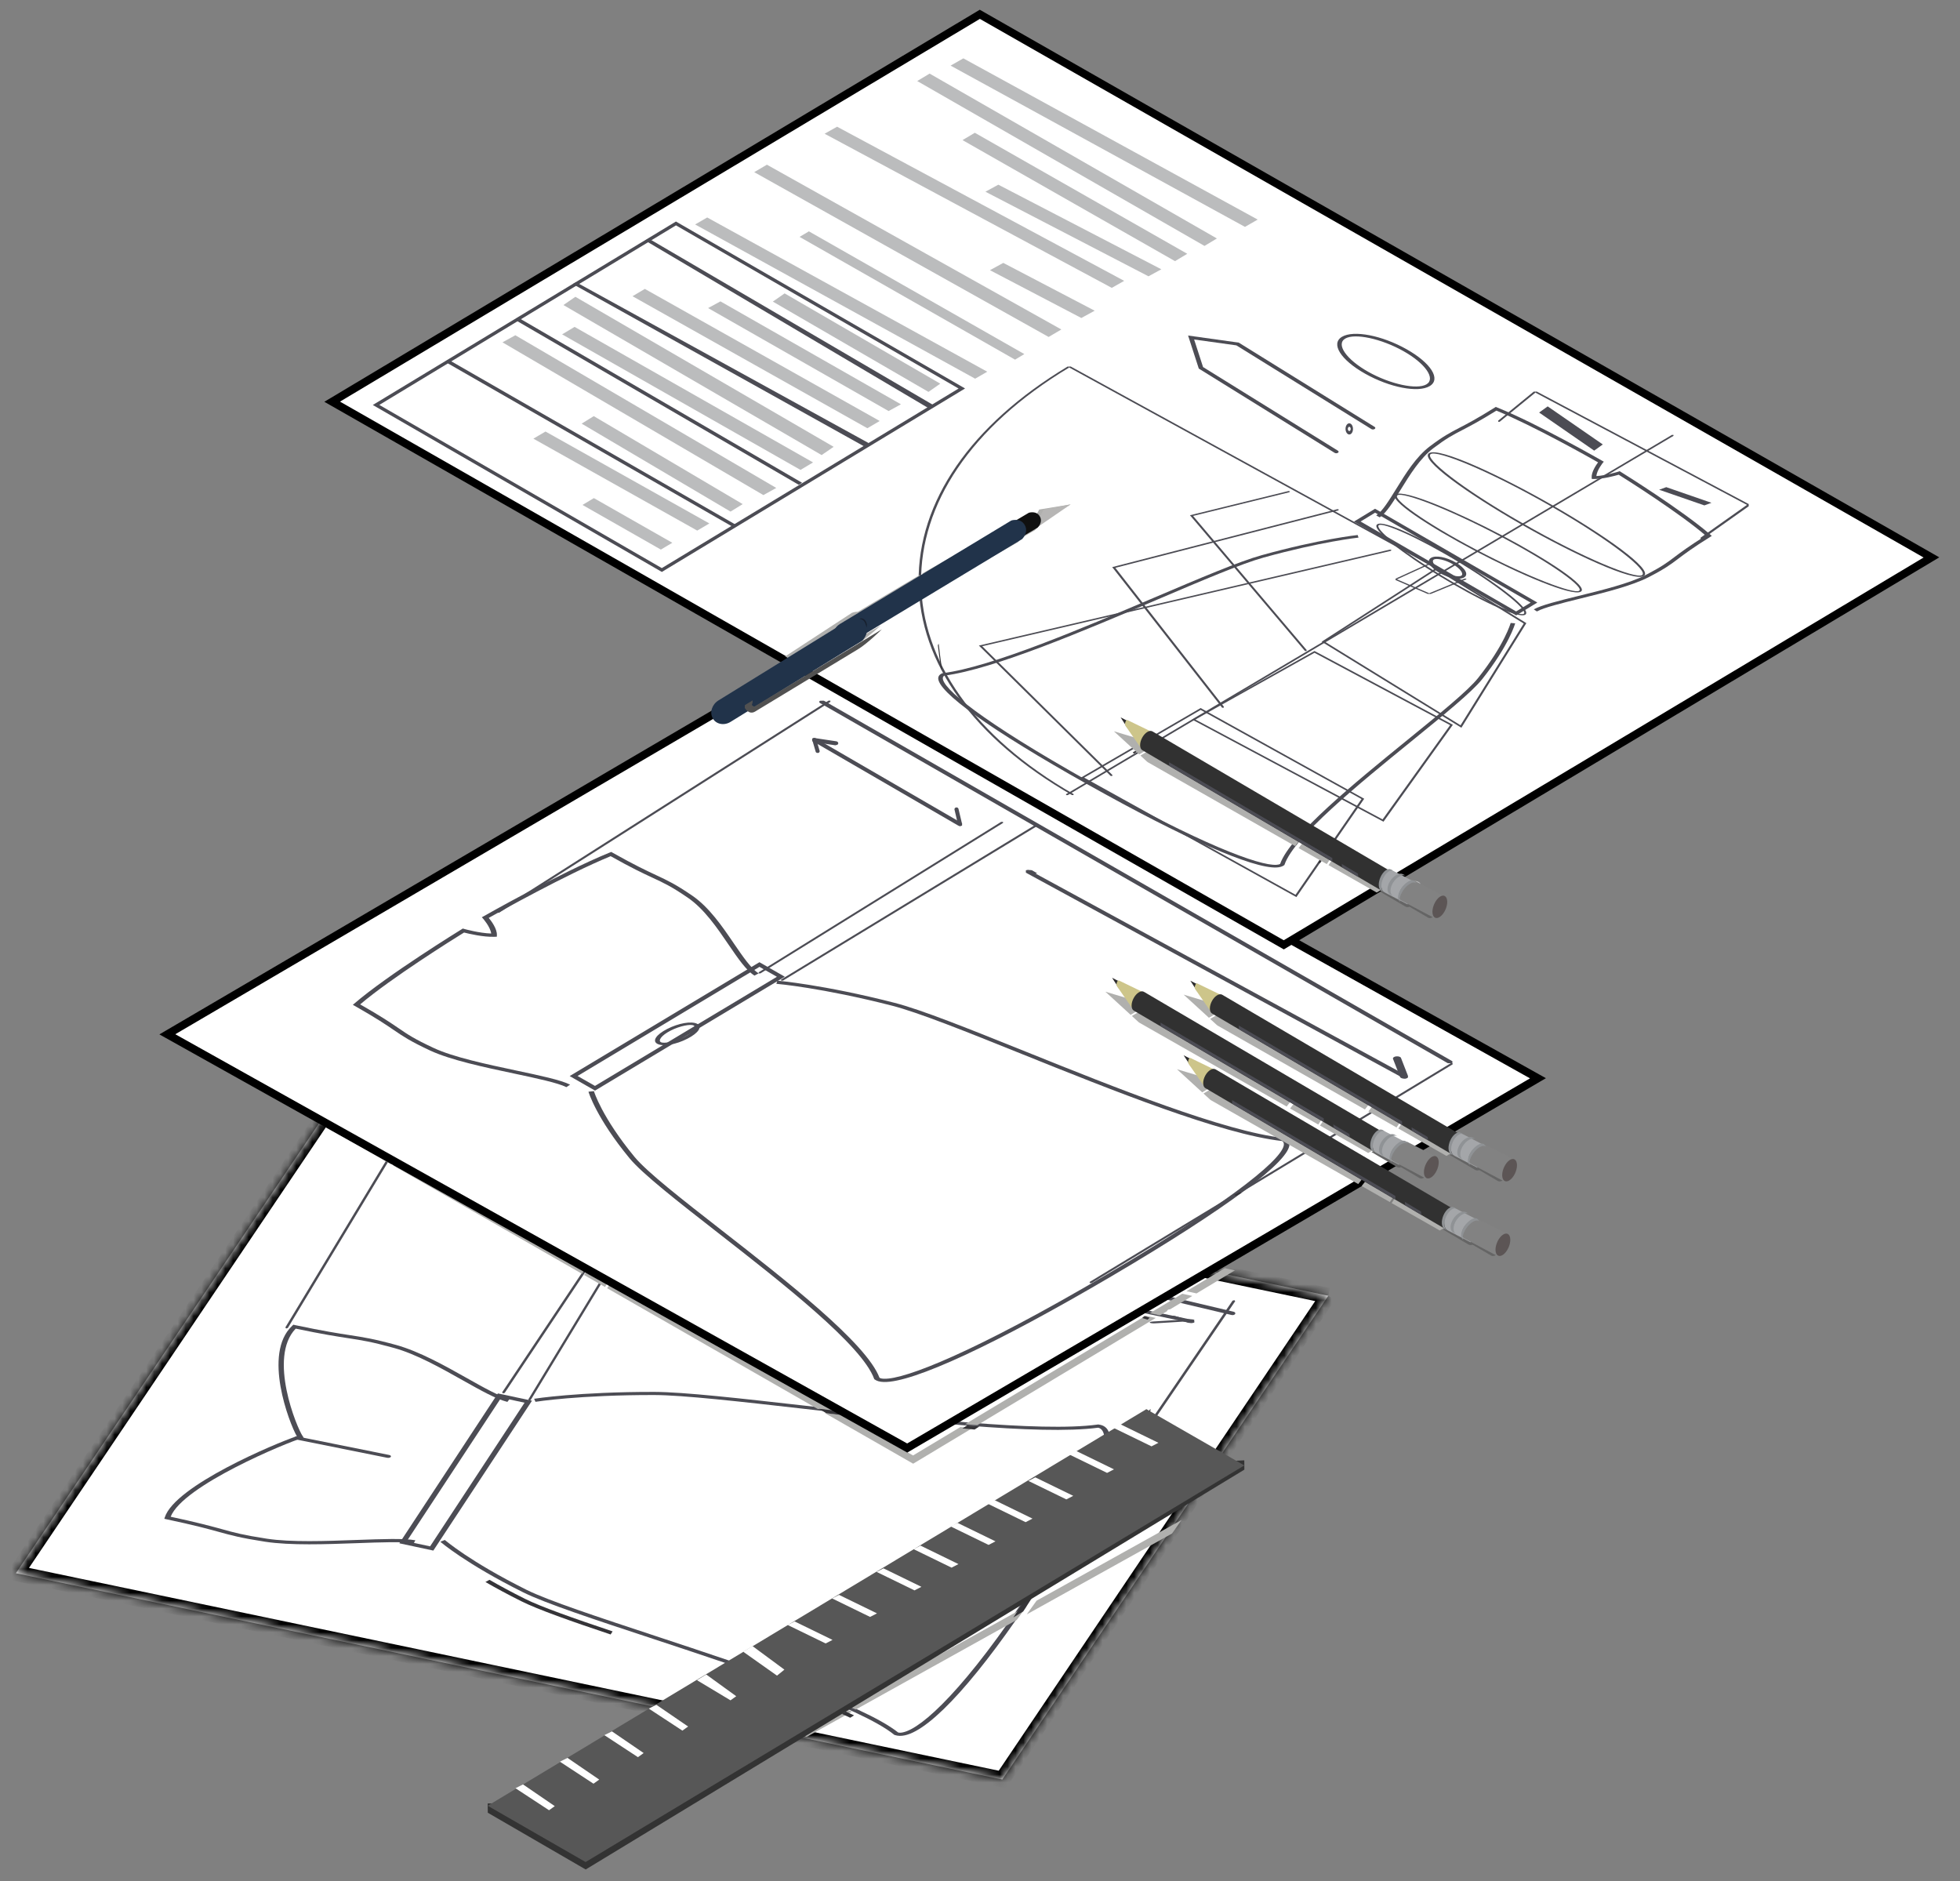 <?xml version="1.0" encoding="UTF-8"?> <svg xmlns="http://www.w3.org/2000/svg" width="248" height="238" viewBox="0 0 248 238" fill="none"><rect x="0" y="0" width="248" height="238" fill="#808080" stroke="none"/> <path d="M99.024 220.24L93.85 219.166L95.103 218.445L100.277 219.52L99.024 220.24ZM92.506 218.887L82.807 216.871L84.06 216.15L93.759 218.166L92.506 218.887Z" fill="#3A7AB9"></path> <path d="M94.032 219.813L92.666 219.521L93.939 218.768L95.305 219.06L94.032 219.813Z" fill="url(#paint0_radial_130_849)"></path> <path d="M148.084 191.924L150.807 188.626L151.449 188.916L149.531 191.239L148.084 191.924ZM152.122 188.099L151.48 187.811L153.973 184.792L154.615 185.08L152.122 188.099Z" fill="#3A7AB9"></path> <path d="M151.835 188.503L151.335 188.22L151.857 187.428L152.357 187.709L151.835 188.503Z" fill="url(#paint1_radial_130_849)"></path> <mask id="path-5-inside-1_130_849" fill="white"> <path d="M168.071 163.935L126.823 225.142L2.007 199.043L43.253 137.834L168.071 163.935Z"></path> </mask> <path d="M168.071 163.935L126.823 225.142L2.007 199.043L43.253 137.834L168.071 163.935Z" fill="white"></path> <path d="M126.823 225.142L127.653 225.701L127.277 226.259L126.619 226.121L126.823 225.142ZM2.007 199.043L1.802 200.022L0.346 199.717L1.177 198.484L2.007 199.043ZM43.253 137.834L42.423 137.275L42.799 136.718L43.457 136.855L43.253 137.834ZM168.9 164.494L127.653 225.701L125.994 224.584L167.242 163.376L168.9 164.494ZM126.619 226.121L1.802 200.022L2.211 198.064L127.028 224.164L126.619 226.121ZM1.177 198.484L42.423 137.275L44.082 138.393L2.836 199.602L1.177 198.484ZM43.457 136.855L168.275 162.956L167.866 164.914L43.048 138.813L43.457 136.855Z" fill="black" mask="url(#path-5-inside-1_130_849)"></path> <path d="M54.42 195.642L66.373 177.467L63.418 176.828L51.459 195.007L54.42 195.642ZM67.315 177.216L54.83 196.176L50.527 195.256L62.997 176.293L67.315 177.216Z" fill="#4C4C54"></path> <path d="M131.236 200.976C123.977 212.048 117.881 218.817 114.503 219.548C114.036 219.648 113.609 219.641 113.25 219.519L113.179 219.503L113.128 219.464C108.817 215.988 94.299 211.197 82.642 207.347C75.307 204.931 68.973 202.841 66.182 201.45C58.903 197.825 55.745 195.085 55.712 195.056L56.288 194.835C56.321 194.859 59.435 197.563 66.634 201.147C69.376 202.509 75.686 204.589 82.985 206.998C94.664 210.855 109.181 215.645 113.644 219.19C113.821 219.235 114.023 219.228 114.264 219.171C116.688 218.648 122.252 213.559 130.597 200.837C138.937 188.115 140.608 182.186 139.386 180.88C139.266 180.745 139.116 180.665 138.945 180.631C131.507 181.619 115.056 179.753 101.842 178.253C93.576 177.315 86.435 176.509 82.804 176.497C73.268 176.48 67.808 177.344 67.753 177.355L67.582 176.97C67.631 176.959 73.172 176.084 82.815 176.101C86.511 176.111 93.676 176.918 101.979 177.859C115.184 179.357 131.626 181.227 138.87 180.233L138.951 180.22L139.024 180.231C139.432 180.279 139.761 180.434 139.995 180.686C141.692 182.504 138.504 189.902 131.236 200.976Z" fill="#4C4C54"></path> <path d="M64.484 176.995L64.198 177.365C62.792 177.014 60.837 175.916 58.58 174.648C55.804 173.086 52.664 171.31 49.804 170.528C47.002 169.757 45.837 169.577 44.088 169.31C42.631 169.085 40.822 168.811 37.416 168.096C33.887 171.734 37.573 180.686 38.31 181.716L38.436 181.89L38.145 181.973C36.45 182.457 23.161 187.915 21.594 191.895C24.998 192.622 26.678 193.084 28.04 193.455C29.663 193.912 30.741 194.205 33.756 194.672C36.826 195.14 41.251 194.976 45.166 194.831C48.348 194.718 51.095 194.612 52.556 194.873L52.341 195.258C50.998 195.023 48.181 195.127 45.197 195.237C41.239 195.378 36.749 195.545 33.565 195.059C30.491 194.584 29.329 194.268 27.726 193.823C26.342 193.444 24.63 192.97 21.065 192.215L20.794 192.154L20.845 191.99C22.113 187.955 34.911 182.591 37.555 181.704C36.601 180.053 33.219 171.26 36.963 167.747L37.116 167.598L37.383 167.66C40.948 168.41 42.796 168.695 44.276 168.922C46.002 169.189 47.252 169.375 50.116 170.16C53.073 170.982 56.263 172.773 59.077 174.356C61.19 175.547 63.195 176.674 64.484 176.995Z" fill="#4C4C54"></path> <path d="M49.449 184.325C49.38 184.42 49.181 184.47 48.999 184.438L37.413 182.108C37.237 182.068 37.143 181.959 37.215 181.867C37.291 181.764 37.487 181.713 37.666 181.749L49.244 184.08C49.426 184.116 49.517 184.227 49.449 184.325Z" fill="#4C4C54"></path> <path d="M156.283 166.245C156.216 166.356 156.011 166.414 155.829 166.371L52.564 141.943C52.385 141.9 52.293 141.768 52.36 141.656C52.433 141.54 52.642 141.483 52.822 141.521L156.084 165.956C156.261 165.996 156.354 166.125 156.283 166.245Z" fill="#4C4C54"></path> <path d="M52.337 141.647L36.42 168.014L36.204 168.079L36.105 167.942L52.028 141.577L52.247 141.514L52.337 141.647Z" fill="#4C4C54"></path> <path d="M82.112 148.878L63.857 176.231L63.639 176.285L63.533 176.161L81.79 148.813L82.017 148.753L82.112 148.878Z" fill="#4C4C54"></path> <path d="M84.003 149.337L67.141 177.137L66.936 177.194L66.842 177.063L83.705 149.271L83.912 149.205L84.003 149.337Z" fill="#4C4C54"></path> <path d="M156.292 164.625L132.464 199.574L132.235 199.629L132.133 199.506L155.955 164.556L156.19 164.497L156.292 164.625Z" fill="#4C4C54"></path> <path d="M151.107 167.251C151.042 167.354 150.834 167.407 150.656 167.368L88.05 154.261C87.871 154.223 87.776 154.107 87.847 154.005C87.922 153.905 88.121 153.851 88.306 153.888L150.903 166.994C151.088 167.031 151.179 167.151 151.107 167.251Z" fill="#4C4C54"></path> <path d="M88.787 156.065L88.738 156.18C88.677 156.261 88.591 156.239 88.549 156.124L87.851 154.288C87.806 154.168 87.82 154.004 87.881 153.928C87.945 153.842 88.029 153.874 88.072 153.984L88.769 155.824L88.787 156.065Z" fill="#4C4C54"></path> <path d="M91.107 154.011L90.884 154.087L88.212 154.344C88.044 154.361 87.872 154.321 87.834 154.258C87.791 154.191 87.9 154.127 88.07 154.11L90.742 153.853C90.911 153.838 91.08 153.875 91.121 153.942L91.107 154.011Z" fill="#4C4C54"></path> <path d="M151.105 167.071L150.722 167.149L146.146 167.425C145.849 167.445 145.559 167.405 145.488 167.341C145.424 167.276 145.606 167.21 145.903 167.192L150.479 166.916C150.769 166.898 151.059 166.935 151.13 167L151.105 167.071Z" fill="#4C4C54"></path> <path d="M151.132 167.312L150.957 167.36C150.742 167.395 150.446 167.388 150.294 167.341L147.909 166.631C147.76 166.584 147.817 166.518 148.03 166.485C148.251 166.451 148.553 166.458 148.711 166.505L151.084 167.214L151.132 167.312Z" fill="#4C4C54"></path> <path d="M76.935 151.985C76.872 152.079 76.678 152.135 76.506 152.097L52.604 147.066C52.437 147.029 52.343 146.923 52.417 146.823C52.481 146.724 52.674 146.669 52.85 146.707L76.744 151.737C76.918 151.774 77.002 151.882 76.935 151.985Z" fill="#4C4C54"></path> <path d="M55.239 148.86L55.09 148.983C54.896 149.064 54.643 149.04 54.514 148.923L52.467 147.105C52.335 146.987 52.381 146.82 52.573 146.745C52.753 146.658 53.013 146.688 53.138 146.799L55.187 148.621L55.239 148.86Z" fill="#4C4C54"></path> <path d="M55.665 146.05L55.443 146.201L52.779 146.688C52.608 146.722 52.437 146.636 52.395 146.511C52.357 146.382 52.463 146.25 52.628 146.217L55.299 145.73C55.469 145.705 55.64 145.788 55.681 145.91L55.665 146.05Z" fill="#4C4C54"></path> <path d="M76.957 151.909L76.834 152.045C76.681 152.151 76.468 152.12 76.361 151.98L74.642 149.79C74.532 149.648 74.561 149.453 74.728 149.356C74.877 149.255 75.094 149.29 75.197 149.425L76.918 151.62L76.957 151.909Z" fill="#4C4C54"></path> <path d="M123.751 163.595L123.13 164.835L112.89 161.936L113.515 160.69L123.751 163.595Z" fill="#4C4C54"></path> <path d="M69.423 152.694L68.801 154.074L58.561 150.838L59.183 149.458L69.423 152.694Z" fill="#4C4C54"></path> <path d="M115.542 185.185L104.356 178.772C105.101 178.856 105.854 178.943 106.611 179.028L115.531 184.143L121.511 180.55C122.026 180.594 122.539 180.636 123.045 180.676L115.542 185.185ZM123.65 180.312C123.143 180.273 122.628 180.232 122.112 180.19L144.957 166.465L146.234 166.743L123.65 180.312ZM105.701 178.506C104.941 178.421 104.189 178.334 103.444 178.249L76.821 162.983L77.31 162.228L105.701 178.506ZM146.77 166.422L145.491 166.143L149.589 163.682L150.867 163.96L148.047 165.654C148.041 165.654 148.035 165.654 148.028 165.654C147.957 165.655 147.887 165.668 147.824 165.693C147.723 165.735 147.671 165.806 147.678 165.876L146.77 166.422ZM151.399 163.641L150.121 163.362L154.975 160.447L156.252 160.725L151.399 163.641ZM76.551 162.829L73.903 161.31L74.393 160.556L77.042 162.074L76.551 162.829ZM73.635 161.157L49.747 147.459L50.237 146.704L74.125 160.402L73.635 161.157ZM49.478 147.305L40.083 141.918L40.572 141.162L49.969 146.55L49.478 147.305Z" fill="#B0B0AE"></path> <path d="M123.316 180.862C122.807 180.818 122.293 180.772 121.775 180.725L122.378 180.337C122.896 180.383 123.414 180.428 123.923 180.471L123.316 180.862ZM106.81 179.075C106.05 178.983 105.294 178.889 104.545 178.799L103.628 178.234C104.377 178.327 105.133 178.421 105.896 178.513L106.81 179.075Z" fill="#353438"></path> <path d="M145.192 166.966L144.527 166.748L144.804 166.499L145.469 166.719L145.192 166.966Z" fill="#353438"></path> <path d="M21.175 130.859L114.79 183.201L194.599 136.421L100.986 84.075L21.175 130.859Z" fill="white" stroke="black"></path> <path d="M183.695 134.514L183.201 134.519L103.764 88.951C103.623 88.868 103.622 88.736 103.761 88.657L104.248 88.652L183.692 134.223C183.833 134.302 183.834 134.432 183.695 134.514Z" fill="#4C4C54"></path> <path d="M105.072 88.793L63.156 115.473L62.914 115.476L62.913 115.322L104.828 88.647L105.071 88.644L105.072 88.793Z" fill="#4C4C54"></path> <path d="M126.916 104.117L96.222 123.15L95.994 123.152L95.993 123.013L126.677 103.981L126.914 103.978L126.916 104.117Z" fill="#4C4C54"></path> <path d="M131.163 104.552L99.071 124.064L98.832 124.066L98.831 123.926L130.915 104.409L131.162 104.407L131.163 104.552Z" fill="#4C4C54"></path> <path d="M183.802 134.66L138.128 162.324L137.882 162.326L137.88 162.183L183.565 134.516L183.8 134.513L183.802 134.66Z" fill="#4C4C54"></path> <path d="M178.055 136.399C177.915 136.478 177.698 136.481 177.555 136.404L129.808 110.411L129.805 110.136C129.945 110.057 130.165 110.054 130.307 110.13L178.052 136.118C178.195 136.193 178.196 136.319 178.055 136.399Z" fill="#4C4C54"></path> <path d="M131.114 110.522L130.92 110.537C130.707 110.544 130.501 110.53 130.457 110.506L129.813 110.131C129.771 110.107 129.905 110.083 130.121 110.076C130.332 110.068 130.533 110.082 130.577 110.106L131.223 110.481L131.114 110.522Z" fill="#4C4C54"></path> <path d="M178.02 136.381L177.75 136.454C177.467 136.493 177.197 136.391 177.147 136.247L176.261 133.973C176.203 133.825 176.385 133.679 176.669 133.648C176.959 133.622 177.23 133.712 177.272 133.856L178.158 136.133L178.02 136.381Z" fill="#4C4C54"></path> <path d="M121.732 104.445C121.596 104.524 121.381 104.526 121.241 104.45L102.765 93.733L102.762 93.444C102.897 93.36 103.109 93.358 103.249 93.439L121.729 104.156L121.732 104.445Z" fill="#4C4C54"></path> <path d="M103.65 95.207L103.52 95.256C103.374 95.276 103.236 95.217 103.212 95.117L102.769 93.597C102.739 93.499 102.833 93.403 102.97 93.384C103.111 93.361 103.247 93.421 103.278 93.523L103.722 95.045L103.65 95.207Z" fill="#4C4C54"></path> <path d="M105.974 94.218L105.695 94.295L103.018 93.889C102.853 93.864 102.737 93.732 102.77 93.593C102.801 93.446 102.967 93.355 103.139 93.384L105.806 93.786C105.981 93.805 106.092 93.945 106.063 94.079L105.974 94.218Z" fill="#4C4C54"></path> <path d="M121.66 104.442L121.527 104.5C121.382 104.527 121.248 104.446 121.219 104.324L120.773 102.428C120.748 102.303 120.832 102.185 120.973 102.158C121.119 102.132 121.254 102.216 121.277 102.336L121.73 104.237L121.66 104.442Z" fill="#4C4C54"></path> <path d="M75.283 137.388L98.302 123.581L96.097 122.324L73.077 136.132L75.283 137.388ZM99.298 123.571L75.289 137.979L72.082 136.142L96.091 121.737L99.298 123.571Z" fill="#4C4C54"></path> <path d="M84.858 130.389C83.674 130.992 83.236 131.663 83.633 131.86C84.026 132.052 85.353 131.816 86.541 131.209C87.72 130.603 88.164 129.933 87.765 129.739C87.372 129.545 86.041 129.784 84.858 130.389ZM86.973 131.417C85.552 132.151 83.928 132.434 83.205 132.079C82.48 131.721 83.001 130.907 84.425 130.18C85.849 129.45 87.462 129.167 88.194 129.52C88.923 129.871 88.394 130.689 86.973 131.417Z" fill="#4C4C54"></path> <path d="M140.599 161.494C125.974 170.09 115.484 174.96 111.82 174.847C111.315 174.831 110.93 174.722 110.668 174.522L110.621 174.491L110.604 174.444C109.059 170.182 98.94 162.285 90.808 155.943C85.691 151.954 81.284 148.508 79.667 146.554C75.454 141.459 74.46 138.152 74.46 138.12L75.148 138.048C75.156 138.083 76.141 141.339 80.299 146.38C81.89 148.301 86.28 151.726 91.371 155.696C99.512 162.047 109.642 169.952 111.282 174.309C111.412 174.392 111.603 174.431 111.867 174.437C114.502 174.521 123.297 171.092 140.094 161.213C156.895 151.334 162.661 146.2 162.444 144.691C162.432 144.546 162.35 144.432 162.21 144.358C154.588 143.52 140.592 137.894 129.34 133.369C122.311 130.539 116.237 128.102 112.856 127.233C103.983 124.964 98.298 124.473 98.237 124.47L98.347 124.071C98.403 124.075 104.176 124.567 113.148 126.865C116.594 127.742 122.69 130.198 129.752 133.037C140.99 137.558 154.974 143.181 162.435 143.971L162.51 143.975L162.574 144.006C162.924 144.153 163.116 144.368 163.153 144.658C163.443 146.756 155.217 152.894 140.599 161.494Z" fill="#4C4C54"></path> <path d="M95.993 123.151L95.464 123.432C94.415 122.77 93.384 121.269 92.198 119.532C90.746 117.396 89.099 114.983 87.007 113.56C84.961 112.16 84.015 111.721 82.581 111.054C81.385 110.5 79.909 109.81 77.267 108.323C71.6 110.657 63.197 115.364 61.841 116.13C62.149 116.497 62.91 117.503 62.872 118.316L62.863 118.512L62.531 118.523C61.118 118.562 59.356 118.143 58.715 117.983C57.422 118.777 49.482 123.746 45.571 127.075C48.213 128.572 49.433 129.405 50.421 130.078C51.611 130.893 52.398 131.433 54.864 132.583C57.375 133.758 61.596 134.65 65.318 135.441C68.351 136.082 70.973 136.638 72.138 137.23L71.663 137.544C70.598 137.004 67.912 136.431 65.064 135.826C61.286 135.027 57.014 134.119 54.404 132.902C51.895 131.726 51.049 131.148 49.874 130.352C48.872 129.665 47.614 128.809 44.858 127.248L44.646 127.13L44.807 126.989C49.015 123.358 58.285 117.649 58.382 117.589L58.559 117.476L58.796 117.545C58.816 117.549 60.659 118.065 62.15 118.108C62.041 117.245 61.1 116.196 61.094 116.186L60.963 116.051L61.161 115.943C61.255 115.888 70.919 110.402 77.095 107.883L77.347 107.785L77.551 107.904C80.315 109.459 81.825 110.164 83.039 110.731C84.45 111.389 85.465 111.864 87.554 113.29C89.721 114.761 91.396 117.217 92.864 119.376C93.981 121.007 95.023 122.542 95.993 123.151Z" fill="#4C4C54"></path> <path d="M156.387 151.294L156.154 151.18L156.861 150.818L157.094 150.932L156.387 151.294Z" fill="#353438"></path> <path d="M153.794 184.492L154.317 183.697L154.737 183.933L153.794 184.492Z" fill="url(#paint2_radial_130_849)"></path> <path d="M102.077 219.738L100.7 219.461L106.72 216.113C107.087 216.262 107.444 216.411 107.792 216.558L102.077 219.738ZM108.285 216.284C107.937 216.136 107.58 215.988 107.214 215.837L129.925 203.199C129.492 203.804 129.067 204.388 128.65 204.953L108.285 216.284ZM84.172 216.146L82.797 215.87L91.771 210.878C92.167 211.004 92.563 211.131 92.959 211.259L84.172 216.146ZM93.463 210.977C93.069 210.85 92.673 210.723 92.278 210.597L140.297 183.88C140.298 184.196 140.257 184.567 140.169 184.995L93.463 210.977ZM129.913 204.251C130.325 203.685 130.741 203.106 131.161 202.513L149.503 192.306L148.3 194.021L129.913 204.251ZM154.086 185.771L146.243 181.617L145.24 182.175L146.325 180.627L154.615 185.017L154.089 185.768L154.086 185.771ZM140.963 184.553C141.015 184.156 141.02 183.803 140.981 183.499L145.827 180.804L144.626 182.516L140.963 184.553Z" fill="#B0B0AE"></path> <path d="M107.577 217.325C107.232 217.164 106.879 217 106.515 216.836L107.004 216.535C107.366 216.7 107.72 216.863 108.065 217.025L107.577 217.325ZM92.882 211.506C92.49 211.366 92.097 211.227 91.705 211.088L92.206 210.781C92.598 210.919 92.99 211.058 93.381 211.198L92.882 211.506ZM128.22 204.64C128.633 204.021 129.053 203.382 129.482 202.72L130.704 201.969C130.289 202.619 129.878 203.253 129.471 203.871L128.22 204.64ZM139.607 182.796C139.693 182.328 139.734 181.922 139.732 181.576L140.409 181.159C140.448 181.492 140.443 181.879 140.393 182.313L139.607 182.796Z" fill="#353438"></path> <path d="M144.674 181.115L145.317 178.606L145.537 178.278L145.588 178.351L145.007 180.62L144.674 181.115Z" fill="#353438"></path> <path d="M157.452 185.936L74.107 236.524L61.719 229.343L61.707 228.163L63.603 228.199L153.792 184.954L157.44 184.757L157.452 185.936Z" fill="#333333"></path> <path d="M157.447 185.401L74.097 235.582L61.71 228.46L145.053 178.283L157.447 185.401Z" fill="#575757"></path> <path d="M75.82 225.151L75.094 225.67L70.846 222.885L71.802 222.403L75.82 225.151Z" fill="white"></path> <path d="M70.197 228.509L69.471 229.028L65.223 226.242L66.179 225.761L70.197 228.509Z" fill="white"></path> <path d="M81.443 221.793L80.718 222.313L76.469 219.527L77.425 219.046L81.443 221.793Z" fill="white"></path> <path d="M87.067 218.436L86.342 218.956L82.093 216.17L83.049 215.689L87.067 218.436Z" fill="white"></path> <path d="M93.156 214.603L92.43 215.122L88.184 212.572L89.356 211.853L93.156 214.603Z" fill="white"></path> <path d="M99.251 211.24L98.315 211.998L94.041 208.976L95.212 208.257L99.251 211.24Z" fill="white"></path> <path d="M146.575 182.541L145.702 182.99L140.897 180.651L141.772 180.201L146.575 182.541Z" fill="white"></path> <path d="M140.952 185.899L140.079 186.348L135.274 184.008L136.149 183.559L140.952 185.899Z" fill="white"></path> <path d="M135.799 189.252L134.926 189.701L130.122 187.362L130.997 186.912L135.799 189.252Z" fill="white"></path> <path d="M130.643 192.133L129.77 192.582L124.966 190.242L125.841 189.793L130.643 192.133Z" fill="white"></path> <path d="M125.958 195.009L125.085 195.459L120.28 193.119L121.155 192.67L125.958 195.009Z" fill="white"></path> <path d="M121.273 197.886L120.4 198.335L115.596 195.996L116.471 195.546L121.273 197.886Z" fill="white"></path> <path d="M116.588 200.762L115.714 201.212L110.91 198.872L111.785 198.423L116.588 200.762Z" fill="white"></path> <path d="M110.965 204.121L110.091 204.57L105.287 202.23L106.162 201.781L110.965 204.121Z" fill="white"></path> <path d="M105.341 207.478L104.468 207.927L99.664 205.588L100.539 205.139L105.341 207.478Z" fill="white"></path> <path d="M244.387 70.525L162.436 119.538L42.03 50.823L123.978 1.811L244.387 70.525Z" fill="white" stroke="black"></path> <path d="M191.838 77.359L172.157 65.981L173.991 64.864L193.672 76.242L191.838 77.359ZM171.314 65.989L191.843 77.857L194.52 76.233L173.985 64.367L171.314 65.989Z" fill="#4C4C54"></path> <path d="M183.85 71.394C184.848 71.976 185.223 72.635 184.902 72.837C184.573 73.038 183.464 72.826 182.464 72.242C181.469 71.659 181.088 70.998 181.423 70.796C181.746 70.596 182.858 70.809 183.85 71.394ZM182.108 72.462C183.309 73.165 184.662 73.416 185.265 73.05C185.86 72.679 185.404 71.876 184.209 71.172C183.008 70.472 181.656 70.215 181.058 70.585C180.458 70.952 180.909 71.757 182.108 72.462Z" fill="#4C4C54"></path> <path d="M137.596 99.233C149.794 106.071 158.519 109.904 161.536 109.751C161.95 109.728 162.271 109.63 162.479 109.467L162.52 109.435L162.532 109.396C163.738 105.86 171.948 99.183 178.545 93.818C182.687 90.447 186.269 87.537 187.563 85.902C190.951 81.631 191.709 78.89 191.718 78.863L191.144 78.816C191.141 78.84 190.381 81.544 187.038 85.763C185.761 87.374 182.196 90.272 178.068 93.628C171.464 99 163.252 105.677 161.978 109.299C161.869 109.365 161.709 109.405 161.494 109.416C159.324 109.533 152.019 106.852 138 98.994C123.992 91.137 119.159 87.009 119.299 85.76C119.312 85.635 119.379 85.542 119.493 85.479C125.766 84.66 137.202 79.79 146.401 75.873C152.146 73.422 157.109 71.308 159.881 70.542C167.156 68.523 171.843 68.023 171.892 68.017L171.789 67.69C171.747 67.694 166.99 68.196 159.635 70.244C156.814 71.024 151.829 73.145 146.06 75.603C136.872 79.516 125.439 84.386 119.307 85.163L119.245 85.169L119.191 85.194C118.904 85.317 118.751 85.505 118.718 85.74C118.521 87.476 125.396 92.393 137.596 99.233Z" fill="#4C4C54"></path> <path d="M174.135 65.217L174.579 65.454C175.437 64.86 176.258 63.533 177.203 61.996C178.367 60.106 179.684 57.967 181.386 56.689C183.048 55.438 183.821 55.034 184.993 54.428C185.97 53.918 187.18 53.296 189.342 51.951C194.055 53.892 201.075 57.852 202.205 58.496C201.966 58.821 201.348 59.715 201.394 60.425L201.409 60.593L201.679 60.599C202.847 60.609 204.292 60.212 204.818 60.06C205.897 60.733 212.539 64.933 215.829 67.767C213.678 69.12 212.681 69.871 211.878 70.475C210.911 71.209 210.263 71.689 208.258 72.736C206.204 73.805 202.73 74.655 199.673 75.41C197.181 76.023 195.024 76.559 194.069 77.095L194.465 77.359C195.344 76.869 197.556 76.323 199.889 75.745C202.99 74.981 206.505 74.113 208.635 73.006C210.692 71.943 211.382 71.421 212.334 70.701C213.153 70.086 214.166 69.318 216.423 67.909L216.592 67.805L216.46 67.682C212.923 64.585 205.171 59.758 205.093 59.712L204.941 59.615L204.749 59.68C204.729 59.682 203.217 60.164 201.987 60.232C202.059 59.475 202.819 58.544 202.826 58.534L202.93 58.414L202.771 58.321C202.69 58.275 194.619 53.651 189.469 51.567L189.264 51.482L189.096 51.587C186.843 52.996 185.605 53.639 184.618 54.148C183.461 54.751 182.629 55.184 180.925 56.465C179.172 57.788 177.832 59.956 176.655 61.868C175.762 63.309 174.924 64.67 174.135 65.217Z" fill="#4C4C54"></path> <path d="M134.894 100.597L135.103 100.595L211.748 55.143L211.747 55.024L211.544 55.026L134.893 100.473L134.894 100.597Z" fill="#4C4C54"></path> <path d="M184.804 91.76L167.625 81.184L181.751 72.08L192.798 78.886L184.804 91.76ZM167.226 81.188L184.911 92.072L193.132 78.837L181.748 71.831L167.226 81.188Z" fill="#4C4C54"></path> <path d="M174.94 103.667L151.246 91.028L166.324 82.59L183.483 91.745L174.94 103.667ZM150.825 91.032L175.055 103.959L183.834 91.697L166.322 82.361L150.825 91.032Z" fill="#4C4C54"></path> <path d="M163.925 113.203L137.178 98.383L151.916 89.818L172.273 101.095L163.925 113.203ZM136.757 98.387L164.032 113.5L172.615 101.055L151.914 89.58L136.757 98.387Z" fill="#4C4C54"></path> <path d="M135.284 46.493L181.542 71.833L181.745 71.831L181.744 71.718L135.485 46.374L135.283 46.376L135.284 46.493Z" fill="#4C4C54"></path> <path d="M135.634 100.589L135.837 100.587L135.836 100.464C110.334 85.844 110.087 61.636 135.285 46.498L135.283 46.376L135.081 46.378C122.821 53.744 116.128 63.437 116.233 73.676C116.337 83.919 123.226 93.475 135.634 100.589Z" fill="#4C4C54"></path> <path d="M140.535 98.168L140.714 98.18L140.764 98.065L124.283 81.76L175.991 69.693L176.065 69.582L175.879 69.534L123.858 81.675L140.514 98.15L140.535 98.168Z" fill="#4C4C54"></path> <path d="M154.644 89.538L154.804 89.551L154.868 89.428L141.127 71.839L169.33 64.583L169.412 64.465L169.223 64.416L140.728 71.749L154.612 89.512L154.644 89.538Z" fill="#4C4C54"></path> <path d="M165.125 82.358L165.286 82.371L165.351 82.261L150.96 65.273L163.146 62.276L163.226 62.167L163.038 62.123L150.563 65.189L150.634 65.268L165.093 82.333L165.125 82.358Z" fill="#4C4C54"></path> <path d="M189.843 67.857C196.605 71.425 200.517 74.352 199.799 74.752C199.082 75.148 193.561 73.11 186.794 69.547C180.026 65.98 176.108 63.053 176.83 62.652C177.551 62.253 183.074 64.29 189.843 67.857ZM186.582 69.662C192.249 72.65 198.885 75.487 200.011 74.862C201.139 74.242 195.722 70.726 190.054 67.738C184.381 64.751 177.74 61.912 176.617 62.537C175.49 63.163 180.909 66.675 186.582 69.662Z" fill="#4C4C54"></path> <path d="M184.839 71.28C190.242 74.578 193.372 77.286 192.803 77.654C192.232 78.015 187.836 76.119 182.432 72.819C177.028 69.517 173.896 66.814 174.467 66.444C175.033 66.086 179.435 67.978 184.839 71.28ZM182.234 72.941C186.776 75.717 192.089 78.347 192.997 77.768C193.906 77.189 189.571 73.931 185.033 71.154C180.492 68.384 175.176 65.746 174.272 66.328C173.361 66.908 177.696 70.168 182.234 72.941Z" fill="#4C4C54"></path> <path d="M196.2 64.026C204.072 68.542 208.624 72.246 207.775 72.758C206.928 73.263 200.497 70.687 192.614 66.173C184.729 61.663 180.188 57.951 181.032 57.446C181.88 56.939 188.318 59.515 196.2 64.026ZM192.408 66.3C198.993 70.067 206.688 73.652 207.983 72.876C209.281 72.1 202.983 67.673 196.401 63.906C189.815 60.134 182.12 56.552 180.828 57.327C179.531 58.105 185.825 62.529 192.408 66.3Z" fill="#4C4C54"></path> <path d="M189.572 53.364L189.753 53.363L194.249 49.693L194.248 49.545L194.065 49.547L189.57 53.216L189.572 53.364Z" fill="#4C4C54"></path> <path d="M176.576 73.298L176.763 73.296L180.799 71.453L180.798 71.37L180.61 71.372L176.575 73.212L176.576 73.298Z" fill="#4C4C54"></path> <path d="M180.836 75.141L181.047 75.138L185.532 73.295L185.528 73.207L185.32 73.209L180.835 75.056L180.836 75.141Z" fill="#4C4C54"></path> <path d="M215.181 68.189L215.422 68.187L221.268 64.047L221.266 63.884L221.034 63.886L215.179 68.024L215.181 68.189Z" fill="#4C4C54"></path> <path d="M194.249 49.66L221.063 63.887L221.267 63.885L221.265 63.772L194.456 49.543L194.247 49.545L194.249 49.66Z" fill="#4C4C54"></path> <path d="M194.746 52.193L201.713 57.013L202.802 56.23L195.83 51.415L194.746 52.193Z" fill="#4C4C54"></path> <path d="M209.932 61.961L215.656 63.942L216.549 63.613L210.831 61.634L209.932 61.961Z" fill="#4C4C54"></path> <path d="M177.575 44.421C180.358 45.987 181.695 47.916 180.49 48.626C179.287 49.336 175.912 48.612 173.124 47.042C170.342 45.471 169.009 43.55 170.21 42.839C171.414 42.121 174.786 42.851 177.575 44.421ZM172.728 47.277C175.84 49.029 179.428 49.724 180.892 48.853C182.365 47.986 181.079 45.934 177.972 44.184C174.866 42.431 171.279 41.741 169.806 42.608C168.337 43.475 169.626 45.53 172.728 47.277Z" fill="#4C4C54"></path> <path d="M176.577 73.385L180.648 75.142L180.837 75.141L180.836 75.056L176.763 73.297L176.576 73.299L176.577 73.385Z" fill="#4C4C54"></path> <path d="M151.683 46.632L168.87 57.291C168.987 57.366 169.172 57.364 169.29 57.287C169.406 57.215 169.404 57.096 169.287 57.021L152.223 46.439L151.094 42.952L156.44 43.696L173.514 54.28C173.628 54.355 173.813 54.354 173.935 54.275C174.052 54.201 174.05 54.08 173.932 54.01L156.741 43.349L150.33 42.451L151.683 46.632Z" fill="#4C4C54"></path> <path d="M170.85 54.073C170.922 54.176 170.924 54.346 170.854 54.453C170.785 54.564 170.669 54.565 170.598 54.456C170.524 54.351 170.522 54.18 170.595 54.076C170.663 53.968 170.779 53.967 170.85 54.073ZM170.397 54.768C170.584 55.042 170.881 55.039 171.062 54.761C171.242 54.487 171.237 54.039 171.052 53.759C170.865 53.488 170.569 53.491 170.387 53.766C170.202 54.05 170.207 54.497 170.397 54.768Z" fill="#4C4C54"></path> <path d="M120.279 8.302L157.525 28.705L159.137 27.781L121.892 7.382L120.279 8.302Z" fill="#BBBCBD"></path> <path d="M116.056 10.253L152.406 31.114L153.976 30.172L117.623 9.311L116.056 10.253Z" fill="#BBBCBD"></path> <path d="M121.79 17.726L148.673 33.039L150.224 32.109L123.343 16.797L121.79 17.726Z" fill="#BBBCBD"></path> <path d="M124.687 24.255L145.319 34.958L146.944 34.07L126.32 23.366L124.687 24.255Z" fill="#BBBCBD"></path> <path d="M104.338 16.919L140.674 36.42L142.244 35.533L105.917 16.031L104.338 16.919Z" fill="#BBBCBD"></path> <path d="M125.259 34.183L136.822 40.232L138.511 39.31L126.946 33.261L125.259 34.183Z" fill="#BBBCBD"></path> <path d="M95.43 21.78L132.684 42.631L134.292 41.685L97.038 20.837L95.43 21.78Z" fill="#BBBCBD"></path> <path d="M101.172 29.971L128.435 45.503L129.61 44.798L102.348 29.268L101.172 29.971Z" fill="#BBBCBD"></path> <path d="M87.954 28.397L123.386 47.911L124.918 47.029L89.484 27.514L87.954 28.397Z" fill="#BBBCBD"></path> <path d="M97.787 38.157L117.48 49.582L118.973 48.54L99.279 37.119L97.787 38.157Z" fill="#BBBCBD"></path> <path d="M89.597 38.977L112.436 52.006L113.996 51.153L91.157 38.129L89.597 38.977Z" fill="#BBBCBD"></path> <path d="M80.032 37.477L109.747 54.18L111.309 53.263L81.592 36.552L80.032 37.477Z" fill="#BBBCBD"></path> <path d="M71.291 38.593L103.962 57.575L105.481 56.53L72.802 37.549L71.291 38.593Z" fill="#BBBCBD"></path> <path d="M71.124 42.303L101.287 59.452L102.877 58.505L72.705 41.358L71.124 42.303Z" fill="#BBBCBD"></path> <path d="M63.579 43.312L96.591 62.637L98.221 61.735L65.207 42.415L63.579 43.312Z" fill="#BBBCBD"></path> <path d="M73.597 53.598L92.436 64.728L93.973 63.779L75.13 52.648L73.597 53.598Z" fill="#BBBCBD"></path> <path d="M67.489 55.498L88.22 67.129L89.756 66.225L69.022 54.596L67.489 55.498Z" fill="#BBBCBD"></path> <path d="M73.701 63.883L83.62 69.533L85.066 68.67L75.143 63.019L73.701 63.883Z" fill="#BBBCBD"></path> <path d="M83.739 71.875L47.995 51.229L85.531 28.513L121.291 49.156L83.739 71.875ZM47.171 51.237L83.744 72.36L122.111 49.148L85.526 28.026L47.171 51.237Z" fill="#4C4C54"></path> <path d="M72.474 35.938L109.457 56.54L109.924 56.064L72.886 35.698L72.474 35.938Z" fill="#4C4C54"></path> <path d="M81.623 30.423L117.658 51.741L118.125 51.265L82.079 30.182L81.623 30.423Z" fill="#4C4C54"></path> <path d="M65.212 40.491L101.073 61.34L101.489 61.081L65.681 40.25L65.212 40.491Z" fill="#4C4C54"></path> <path d="M56.309 45.768L92.643 66.612L93.057 66.365L56.778 45.528L56.309 45.768Z" fill="#4C4C54"></path> <path d="M102.456 84.898L108.558 81.412C109.676 80.77 111.443 79.126 111.443 79.126L101.885 84.589L102.456 84.898ZM101.583 84.424L109.322 80.001C109.322 80.001 109.55 79.798 109.723 79.473L109.916 79.371L109.916 79.367L116.639 75.531C116.496 74.604 116.415 73.667 116.398 72.726L108.726 77.291L108.604 77.36L108.533 77.399C108.507 77.398 108.64 77.398 108.456 77.398C108.116 77.402 107.785 77.537 107.785 77.537L99.356 83.044L101.583 84.424ZM116.933 75.364L128.808 68.589C128.808 68.589 129.018 68.406 129.167 68.105L130.955 67.081C130.955 67.081 131.367 66.713 131.369 66.219L135.461 63.818L131.486 64.465C131.486 64.465 131.316 64.913 130.862 65.39C130.667 65.283 130.454 65.255 130.275 65.257C130.046 65.259 129.874 65.313 129.874 65.313L128.286 66.226L128.276 66.226L128.08 66.337C128.046 66.335 128.012 66.336 127.981 66.336C127.687 66.339 127.469 66.413 127.469 66.413L116.711 72.548C116.719 73.488 116.793 74.427 116.933 75.364Z" fill="#B0B0AE"></path> <path d="M132.029 64.468L135.461 63.818L129.897 67.646C129.897 67.646 129.538 66.754 130.603 66.168C131.675 65.58 132.029 64.468 132.029 64.468Z" fill="#B7B6B5"></path> <path d="M130.178 64.874C130.178 64.874 131.114 64.564 131.563 65.323C132.015 66.085 131.287 66.756 131.287 66.756L111.445 78.485C110.849 78.841 110.12 78.709 109.816 78.197L109.809 78.175C109.502 77.662 109.74 76.959 110.333 76.608L130.178 64.874Z" fill="#101010"></path> <path d="M106.262 78.954C105.536 79.392 105.245 80.272 105.622 80.916L105.631 80.939C106.003 81.581 106.895 81.75 107.629 81.306L129.323 68.209C129.323 68.209 129.539 68.006 129.69 67.683C129.844 67.354 129.936 66.901 129.658 66.42C129.369 65.932 128.945 65.799 128.579 65.778C128.231 65.757 127.956 65.855 127.956 65.855L106.262 78.954Z" fill="#21334A"></path> <path d="M109.426 78.748C109.606 79.092 109.538 79.417 109.432 79.641L109.532 79.576C109.532 79.576 109.853 79.189 109.573 78.651C109.293 78.111 108.837 78.248 108.837 78.248L108.737 78.313C108.964 78.316 109.246 78.401 109.426 78.748Z" fill="#17202E"></path> <path d="M90.911 88.615C90.087 89.119 89.763 90.134 90.187 90.876L90.195 90.905C90.62 91.642 91.63 91.836 92.445 91.325L109.116 81.047C109.116 81.047 109.333 80.829 109.499 80.497C109.695 80.115 109.821 79.564 109.488 78.979C109.155 78.39 108.635 78.246 108.215 78.241C107.853 78.235 107.57 78.329 107.57 78.329L90.911 88.615Z" fill="#21334A"></path> <path d="M94.261 89.604C94.261 89.604 94.776 90.495 95.552 90.02L108.604 82.116C109.758 81.414 111.579 79.62 111.579 79.62L95.452 89.393C95.452 89.393 94.967 89.296 95.21 88.975L95.232 88.611L94.25 89.21L94.237 89.563L94.261 89.604Z" fill="#515151"></path> <path d="M119.079 84.729L119.172 84.527C119.021 83.503 118.886 82.472 118.767 81.433L118.671 81.641C118.792 82.68 118.928 83.711 119.079 84.729Z" fill="#353438"></path> <path d="M164.006 106.9C164.312 106.372 164.686 105.807 165.114 105.213L164.829 105.006C164.403 105.595 164.026 106.159 163.715 106.687L164.006 106.9Z" fill="#353438"></path> <path d="M143.468 95.794L143.729 95.554L143.468 95.794ZM143.33 95.6L145.198 93.891L143.33 95.6Z" fill="#353438"></path> <path d="M167.016 109.227L168.433 107.092L168.212 106.965L166.796 109.099L167.016 109.227ZM143.484 95.345L143.788 95.16L145.725 93.992L145.646 93.946L145.559 93.918L145.561 93.909L145.494 93.888L143.325 95.197L143.484 95.345Z" fill="#353438"></path> <path d="M178.378 111.595C177.605 111.891 176.977 112.606 176.983 113.189C176.989 113.772 177.626 114 178.4 113.696C179.175 113.401 179.806 112.687 179.8 112.105C179.794 111.522 179.154 111.293 178.378 111.595Z" fill="#BBBCBD"></path> <path d="M77.263 206.791C72.209 205.099 68.087 203.646 65.972 202.59C64.226 201.719 62.712 200.899 61.421 200.151C61.588 200.056 61.76 199.964 61.935 199.876C63.211 200.612 64.705 201.422 66.43 202.283C68.49 203.308 72.54 204.735 77.513 206.401C77.438 206.533 77.354 206.663 77.263 206.791Z" fill="#353438"></path> <path d="M180.924 116.156C181.043 116.155 181.176 116.113 181.317 116.026C181.799 115.725 182.187 115.015 182.181 114.43C182.178 114.14 182.084 113.932 181.92 113.837L181.92 113.836L179.581 112.464C179.532 112.251 179.429 112.098 179.292 112.016L177.563 111.005L174.621 112.811L174.948 113L174.948 113.001L175.284 113.203L175.686 113.44L176.022 113.632L177.836 114.7L177.836 114.698C177.916 114.744 178.008 114.768 178.108 114.767C178.183 114.766 178.265 114.75 178.351 114.72L180.693 116.096C180.761 116.137 180.839 116.157 180.924 116.156Z" fill="#656565"></path> <path d="M174.196 112.924L176.963 111.274L176.926 111.256L176.297 110.899C176.22 110.852 176.127 110.83 176.026 110.831C175.946 110.832 175.861 110.846 175.772 110.875L169.535 107.323L168.101 109.455L174.196 112.924ZM167.878 109.327L169.311 107.196L165.993 105.306C165.345 106.007 164.779 106.675 164.315 107.298L167.878 109.327ZM163.877 107.049C164.349 106.425 164.919 105.758 165.564 105.062L146.565 94.243L144.606 95.41L144.298 95.594L145.156 96.38L145.164 96.379L145.233 96.435L163.877 107.049ZM144.137 95.447L146.331 94.14L142.252 92.912L140.941 92.52L141.958 93.448L144.137 95.447Z" fill="#B0B0AE"></path> <path d="M142.658 92.107L141.788 90.755L142.825 91.292L142.658 92.107Z" fill="#2C2B2D"></path> <path d="M146.13 92.787L144.501 94.841L142.391 91.808L142.391 91.803L142.347 91.637C142.345 91.45 142.427 91.219 142.524 91.122L142.635 91.09L146.13 92.787Z" fill="#CDC58A"></path> <path d="M176.484 110.538L175.202 112.915L144.531 94.908C144.366 94.807 144.262 94.593 144.259 94.286C144.253 93.672 144.656 92.92 145.164 92.611C145.416 92.452 145.649 92.437 145.819 92.533L176.484 110.538Z" fill="#313131"></path> <path d="M147.932 96.886L147.918 96.434L168.574 108.55L168.588 108.998L147.932 96.886Z" fill="#4C4C54"></path> <path d="M169.826 109.735L169.774 109.307L171.82 110.531L171.871 110.954L169.826 109.735Z" fill="#4C4C54"></path> <path d="M178.973 111.574L178.101 114.423L175.136 112.876C174.958 112.786 174.826 112.556 174.777 112.206C174.679 111.513 174.952 110.615 175.387 110.197C175.61 109.99 175.824 109.939 176.001 110.031L178.973 111.574Z" fill="#A4A6A9"></path> <path d="M177.081 110.877C176.447 111.218 175.935 112.036 175.942 112.699C175.945 113.035 176.071 113.268 176.282 113.375L175.907 113.185C175.7 113.077 175.565 112.846 175.562 112.512C175.555 111.846 176.069 111.026 176.702 110.687C177.027 110.513 177.319 110.498 177.524 110.604L177.901 110.795C177.686 110.688 177.405 110.704 177.081 110.877Z" fill="#8F9295"></path> <path d="M175.646 110.306C175.126 110.681 174.743 111.536 174.789 112.217C174.811 112.556 174.933 112.791 175.115 112.887L174.791 112.713C174.605 112.611 174.481 112.379 174.458 112.038C174.413 111.361 174.799 110.506 175.315 110.128C175.573 109.937 175.815 109.908 176.001 110.01L176.33 110.186C176.139 110.083 175.899 110.117 175.646 110.306Z" fill="#8F9295"></path> <path d="M182.641 113.309L181.491 116.15L177.368 113.966C177.128 113.867 176.986 113.648 176.983 113.331C176.977 112.7 177.552 111.926 178.249 111.606C178.603 111.442 178.931 111.421 179.163 111.529L182.641 113.309Z" fill="#828282"></path> <path d="M182.171 113.466C181.655 113.823 181.24 114.678 181.248 115.37C181.255 116.073 181.68 116.346 182.197 115.995C182.713 115.64 183.127 114.787 183.12 114.089C183.113 113.392 182.687 113.109 182.171 113.466Z" fill="#5C5555"></path> <path d="M178.616 111.71C178.044 111.926 177.402 112.67 177.176 113.384C177.064 113.74 177.075 114.015 177.189 114.18L176.99 113.89C176.875 113.726 176.86 113.445 176.972 113.089C177.198 112.375 177.846 111.63 178.415 111.417C178.703 111.314 178.913 111.365 179.029 111.53L179.233 111.82C179.117 111.657 178.901 111.606 178.616 111.71Z" fill="#8F9295"></path> <path d="M189.75 149.475C189.869 149.474 190.002 149.432 190.143 149.345C190.625 149.044 191.013 148.333 191.007 147.749C191.004 147.459 190.91 147.25 190.746 147.155L190.746 147.154L188.407 145.783C188.358 145.569 188.255 145.417 188.118 145.335L186.389 144.323L183.447 146.13L183.774 146.318L183.774 146.319L184.11 146.522L184.512 146.758L184.848 146.951L186.663 148.019L186.663 148.016C186.742 148.063 186.834 148.086 186.934 148.085C187.009 148.084 187.091 148.069 187.177 148.038L189.519 149.414C189.588 149.456 189.665 149.476 189.75 149.475Z" fill="#656565"></path> <path d="M183.022 146.244L185.789 144.593L185.752 144.575L185.123 144.218C185.046 144.172 184.953 144.149 184.852 144.15C184.772 144.151 184.687 144.165 184.599 144.194L178.361 140.642L176.927 142.774L183.022 146.244ZM176.705 142.647L178.137 140.515L174.819 138.625C174.171 139.326 173.605 139.995 173.141 140.618L176.705 142.647ZM172.703 140.368C173.175 139.744 173.745 139.078 174.39 138.382L155.391 127.562L153.432 128.73L153.124 128.913L153.982 129.699L153.99 129.698L154.059 129.754L172.703 140.368ZM152.964 128.766L155.158 127.459L151.078 126.231L149.767 125.839L150.784 126.767L152.964 128.766Z" fill="#B0B0AE"></path> <path d="M151.484 125.426L150.614 124.073L151.651 124.61L151.484 125.426Z" fill="#2C2B2D"></path> <path d="M154.956 126.106L153.327 128.161L151.217 125.127L151.217 125.122L151.173 124.956C151.172 124.769 151.253 124.538 151.35 124.441L151.462 124.409L154.956 126.106Z" fill="#CDC58A"></path> <path d="M185.31 143.857L184.028 146.233L153.357 128.227C153.192 128.126 153.088 127.912 153.085 127.605C153.079 126.991 153.482 126.238 153.99 125.93C154.242 125.771 154.475 125.755 154.645 125.851L185.31 143.857Z" fill="#313131"></path> <path d="M156.758 130.205L156.744 129.753L177.4 141.869L177.414 142.317L156.758 130.205Z" fill="#4C4C54"></path> <path d="M178.652 143.054L178.6 142.626L180.646 143.849L180.697 144.272L178.652 143.054Z" fill="#4C4C54"></path> <path d="M187.799 144.893L186.927 147.741L183.962 146.194C183.784 146.105 183.652 145.874 183.603 145.524C183.505 144.832 183.779 143.933 184.213 143.516C184.437 143.308 184.65 143.258 184.827 143.35L187.799 144.893Z" fill="#A4A6A9"></path> <path d="M185.907 144.195C185.273 144.536 184.761 145.354 184.768 146.018C184.771 146.354 184.897 146.586 185.108 146.693L184.733 146.503C184.526 146.395 184.391 146.164 184.388 145.831C184.381 145.164 184.895 144.344 185.528 144.005C185.853 143.831 186.145 143.816 186.35 143.923L186.727 144.113C186.513 144.007 186.231 144.023 185.907 144.195Z" fill="#8F9295"></path> <path d="M184.472 143.625C183.952 144 183.57 144.855 183.615 145.536C183.638 145.875 183.76 146.11 183.942 146.206L183.617 146.031C183.431 145.93 183.307 145.698 183.284 145.357C183.239 144.679 183.625 143.824 184.141 143.447C184.399 143.255 184.641 143.227 184.827 143.328L185.156 143.505C184.965 143.402 184.725 143.436 184.472 143.625Z" fill="#8F9295"></path> <path d="M191.467 146.628L190.317 149.469L186.194 147.285C185.954 147.186 185.813 146.967 185.809 146.65C185.803 146.019 186.378 145.245 187.075 144.925C187.429 144.761 187.757 144.74 187.989 144.848L191.467 146.628Z" fill="#828282"></path> <path d="M190.997 146.784C190.481 147.141 190.067 147.996 190.074 148.688C190.081 149.391 190.506 149.665 191.023 149.313C191.539 148.959 191.953 148.106 191.946 147.407C191.939 146.71 191.513 146.428 190.997 146.784Z" fill="#5C5555"></path> <path d="M187.443 145.029C186.87 145.245 186.228 145.989 186.002 146.703C185.89 147.059 185.902 147.334 186.016 147.498L185.816 147.209C185.701 147.045 185.686 146.763 185.799 146.408C186.025 145.694 186.672 144.948 187.241 144.736C187.53 144.633 187.739 144.684 187.855 144.849L188.059 145.138C187.943 144.976 187.727 144.925 187.443 145.029Z" fill="#8F9295"></path> <path d="M179.846 149.104C179.965 149.103 180.098 149.061 180.239 148.974C180.721 148.673 181.109 147.963 181.103 147.378C181.1 147.088 181.006 146.88 180.841 146.785L180.841 146.784L178.502 145.412C178.454 145.198 178.351 145.046 178.214 144.964L176.485 143.952L173.543 145.759L173.87 145.948L173.87 145.949L174.206 146.151L174.608 146.388L174.944 146.58L176.758 147.648L176.758 147.646C176.837 147.692 176.93 147.716 177.03 147.715C177.105 147.714 177.187 147.698 177.272 147.668L179.615 149.044C179.683 149.085 179.761 149.105 179.846 149.104Z" fill="#656565"></path> <path d="M173.117 145.873L175.885 144.223L175.848 144.205L175.219 143.848C175.142 143.801 175.049 143.779 174.948 143.78C174.868 143.78 174.783 143.795 174.694 143.824L168.457 140.271L167.023 142.404L173.117 145.873ZM166.8 142.276L168.233 140.145L164.914 138.255C164.267 138.956 163.701 139.624 163.237 140.247L166.8 142.276ZM162.799 139.998C163.271 139.373 163.841 138.707 164.486 138.011L145.487 127.192L143.527 128.359L143.22 128.543L144.078 129.329L144.086 129.328L144.155 129.384L162.799 139.998ZM143.059 128.396L145.253 127.089L141.174 125.86L139.863 125.469L140.88 126.397L143.059 128.396Z" fill="#B0B0AE"></path> <path d="M141.58 125.056L140.71 123.703L141.747 124.24L141.58 125.056Z" fill="#2C2B2D"></path> <path d="M145.051 125.735L143.423 127.79L141.313 124.756L141.313 124.751L141.269 124.585C141.267 124.398 141.349 124.167 141.446 124.07L141.557 124.038L145.051 125.735Z" fill="#CDC58A"></path> <path d="M175.406 143.486L174.124 145.863L143.453 127.857C143.288 127.756 143.184 127.542 143.181 127.235C143.175 126.621 143.578 125.868 144.085 125.559C144.338 125.401 144.571 125.385 144.741 125.481L175.406 143.486Z" fill="#313131"></path> <path d="M146.854 129.835L146.84 129.383L167.496 141.498L167.51 141.947L146.854 129.835Z" fill="#4C4C54"></path> <path d="M168.748 142.684L168.696 142.256L170.742 143.479L170.793 143.902L168.748 142.684Z" fill="#4C4C54"></path> <path d="M177.895 144.523L177.023 147.371L174.058 145.825C173.88 145.735 173.748 145.504 173.698 145.154C173.601 144.462 173.874 143.563 174.309 143.146C174.532 142.939 174.746 142.888 174.923 142.98L177.895 144.523Z" fill="#A4A6A9"></path> <path d="M176.003 143.826C175.369 144.167 174.857 144.984 174.864 145.648C174.867 145.984 174.993 146.216 175.204 146.323L174.829 146.133C174.621 146.025 174.487 145.795 174.483 145.461C174.477 144.794 174.991 143.974 175.624 143.635C175.949 143.461 176.241 143.447 176.446 143.553L176.822 143.743C176.608 143.637 176.327 143.653 176.003 143.826Z" fill="#8F9295"></path> <path d="M174.568 143.255C174.048 143.63 173.665 144.485 173.711 145.166C173.733 145.505 173.855 145.74 174.037 145.836L173.712 145.661C173.527 145.56 173.403 145.328 173.38 144.987C173.335 144.309 173.721 143.454 174.237 143.077C174.495 142.885 174.737 142.857 174.922 142.958L175.252 143.135C175.06 143.032 174.821 143.066 174.568 143.255Z" fill="#8F9295"></path> <path d="M181.563 146.258L180.413 149.099L176.29 146.915C176.049 146.816 175.908 146.597 175.905 146.279C175.899 145.648 176.474 144.875 177.171 144.555C177.525 144.391 177.853 144.37 178.085 144.477L181.563 146.258Z" fill="#828282"></path> <path d="M181.093 146.414C180.576 146.771 180.162 147.626 180.169 148.318C180.177 149.021 180.602 149.294 181.118 148.943C181.635 148.589 182.049 147.735 182.042 147.037C182.035 146.34 181.609 146.058 181.093 146.414Z" fill="#5C5555"></path> <path d="M177.538 144.659C176.966 144.875 176.324 145.619 176.098 146.333C175.985 146.689 175.997 146.963 176.111 147.128L175.912 146.839C175.797 146.675 175.782 146.393 175.894 146.038C176.12 145.324 176.768 144.578 177.337 144.366C177.625 144.263 177.835 144.314 177.951 144.479L178.155 144.768C178.039 144.606 177.823 144.554 177.538 144.659Z" fill="#8F9295"></path> <path d="M188.903 158.912C189.023 158.911 189.156 158.869 189.297 158.782C189.779 158.481 190.166 157.771 190.16 157.186C190.157 156.896 190.063 156.688 189.899 156.593L189.899 156.592L187.56 155.22C187.511 155.007 187.409 154.854 187.272 154.772L185.542 153.761L182.6 155.567L182.928 155.756L182.928 155.757L183.264 155.959L183.665 156.196L184.001 156.388L185.816 157.456L185.816 157.454C185.895 157.5 185.987 157.524 186.087 157.523C186.162 157.522 186.245 157.506 186.33 157.476L188.673 158.852C188.741 158.893 188.819 158.913 188.903 158.912Z" fill="#656565"></path> <path d="M182.175 155.681L184.942 154.031L184.906 154.013L184.277 153.656C184.199 153.609 184.107 153.587 184.006 153.588C183.925 153.588 183.84 153.603 183.752 153.632L177.514 150.079L176.081 152.212L182.175 155.681ZM175.858 152.084L177.29 149.953L173.972 148.063C173.324 148.764 172.758 149.432 172.295 150.055L175.858 152.084ZM171.857 149.806C172.328 149.181 172.898 148.515 173.544 147.819L154.544 137L152.585 138.167L152.278 138.351L153.135 139.137L153.144 139.136L153.212 139.192L171.857 149.806ZM152.117 138.204L154.311 136.897L150.232 135.668L148.921 135.277L149.938 136.205L152.117 138.204Z" fill="#B0B0AE"></path> <path d="M150.637 134.864L149.767 133.511L150.804 134.048L150.637 134.864Z" fill="#2C2B2D"></path> <path d="M154.109 135.543L152.48 137.597L150.37 134.564L150.37 134.559L150.327 134.393C150.325 134.206 150.406 133.975 150.504 133.878L150.615 133.846L154.109 135.543Z" fill="#CDC58A"></path> <path d="M184.463 153.294L183.181 155.671L152.51 137.665C152.345 137.564 152.242 137.35 152.239 137.043C152.232 136.428 152.635 135.676 153.143 135.367C153.396 135.209 153.628 135.193 153.799 135.289L184.463 153.294Z" fill="#313131"></path> <path d="M155.911 139.643L155.897 139.19L176.553 151.306L176.567 151.755L155.911 139.643Z" fill="#4C4C54"></path> <path d="M177.805 152.492L177.754 152.064L179.8 153.287L179.851 153.71L177.805 152.492Z" fill="#4C4C54"></path> <path d="M186.952 154.331L186.08 157.179L183.116 155.632C182.937 155.542 182.806 155.312 182.756 154.962C182.658 154.27 182.932 153.371 183.367 152.954C183.59 152.746 183.804 152.696 183.98 152.787L186.952 154.331Z" fill="#A4A6A9"></path> <path d="M185.061 153.634C184.426 153.975 183.915 154.792 183.921 155.456C183.925 155.792 184.05 156.024 184.262 156.131L183.887 155.941C183.679 155.833 183.544 155.603 183.541 155.269C183.534 154.602 184.048 153.782 184.681 153.443C185.007 153.269 185.299 153.254 185.504 153.361L185.88 153.551C185.666 153.445 185.384 153.461 185.061 153.634Z" fill="#8F9295"></path> <path d="M183.625 153.063C183.105 153.438 182.723 154.293 182.768 154.974C182.791 155.312 182.913 155.547 183.095 155.644L182.77 155.469C182.584 155.368 182.46 155.136 182.438 154.795C182.392 154.117 182.778 153.262 183.295 152.885C183.552 152.693 183.794 152.665 183.98 152.766L184.31 152.943C184.118 152.84 183.879 152.874 183.625 153.063Z" fill="#8F9295"></path> <path d="M190.621 156.066L189.471 158.906L185.348 156.723C185.107 156.623 184.966 156.404 184.963 156.087C184.956 155.456 185.532 154.682 186.228 154.362C186.583 154.198 186.911 154.178 187.143 154.285L190.621 156.066Z" fill="#828282"></path> <path d="M190.15 156.222C189.634 156.579 189.22 157.434 189.227 158.126C189.234 158.829 189.66 159.102 190.176 158.751C190.692 158.397 191.106 157.544 191.099 156.845C191.092 156.148 190.666 155.866 190.15 156.222Z" fill="#5C5555"></path> <path d="M186.596 154.467C186.024 154.682 185.382 155.427 185.156 156.141C185.043 156.497 185.055 156.771 185.169 156.936L184.97 156.647C184.854 156.483 184.839 156.201 184.952 155.846C185.178 155.132 185.825 154.386 186.395 154.174C186.683 154.07 186.892 154.121 187.008 154.287L187.213 154.576C187.097 154.414 186.88 154.362 186.596 154.467Z" fill="#8F9295"></path> <defs> <radialGradient id="paint0_radial_130_849" cx="0" cy="0" r="1" gradientUnits="userSpaceOnUse" gradientTransform="translate(-66.493 20.607) rotate(-0.585) scale(337.837 337.836)"> <stop stop-color="#568DB6"></stop> <stop offset="1" stop-color="#3A7AB9"></stop> </radialGradient> <radialGradient id="paint1_radial_130_849" cx="0" cy="0" r="1" gradientUnits="userSpaceOnUse" gradientTransform="translate(-66.478 20.598) rotate(-0.585) scale(337.839 337.836)"> <stop stop-color="#568DB6"></stop> <stop offset="1" stop-color="#3A7AB9"></stop> </radialGradient> <radialGradient id="paint2_radial_130_849" cx="0" cy="0" r="1" gradientUnits="userSpaceOnUse" gradientTransform="translate(-66.477 20.597) rotate(-0.585) scale(337.838 337.835)"> <stop stop-color="#3A5E7D"></stop> <stop offset="1" stop-color="#27537E"></stop> </radialGradient> </defs> </svg> 